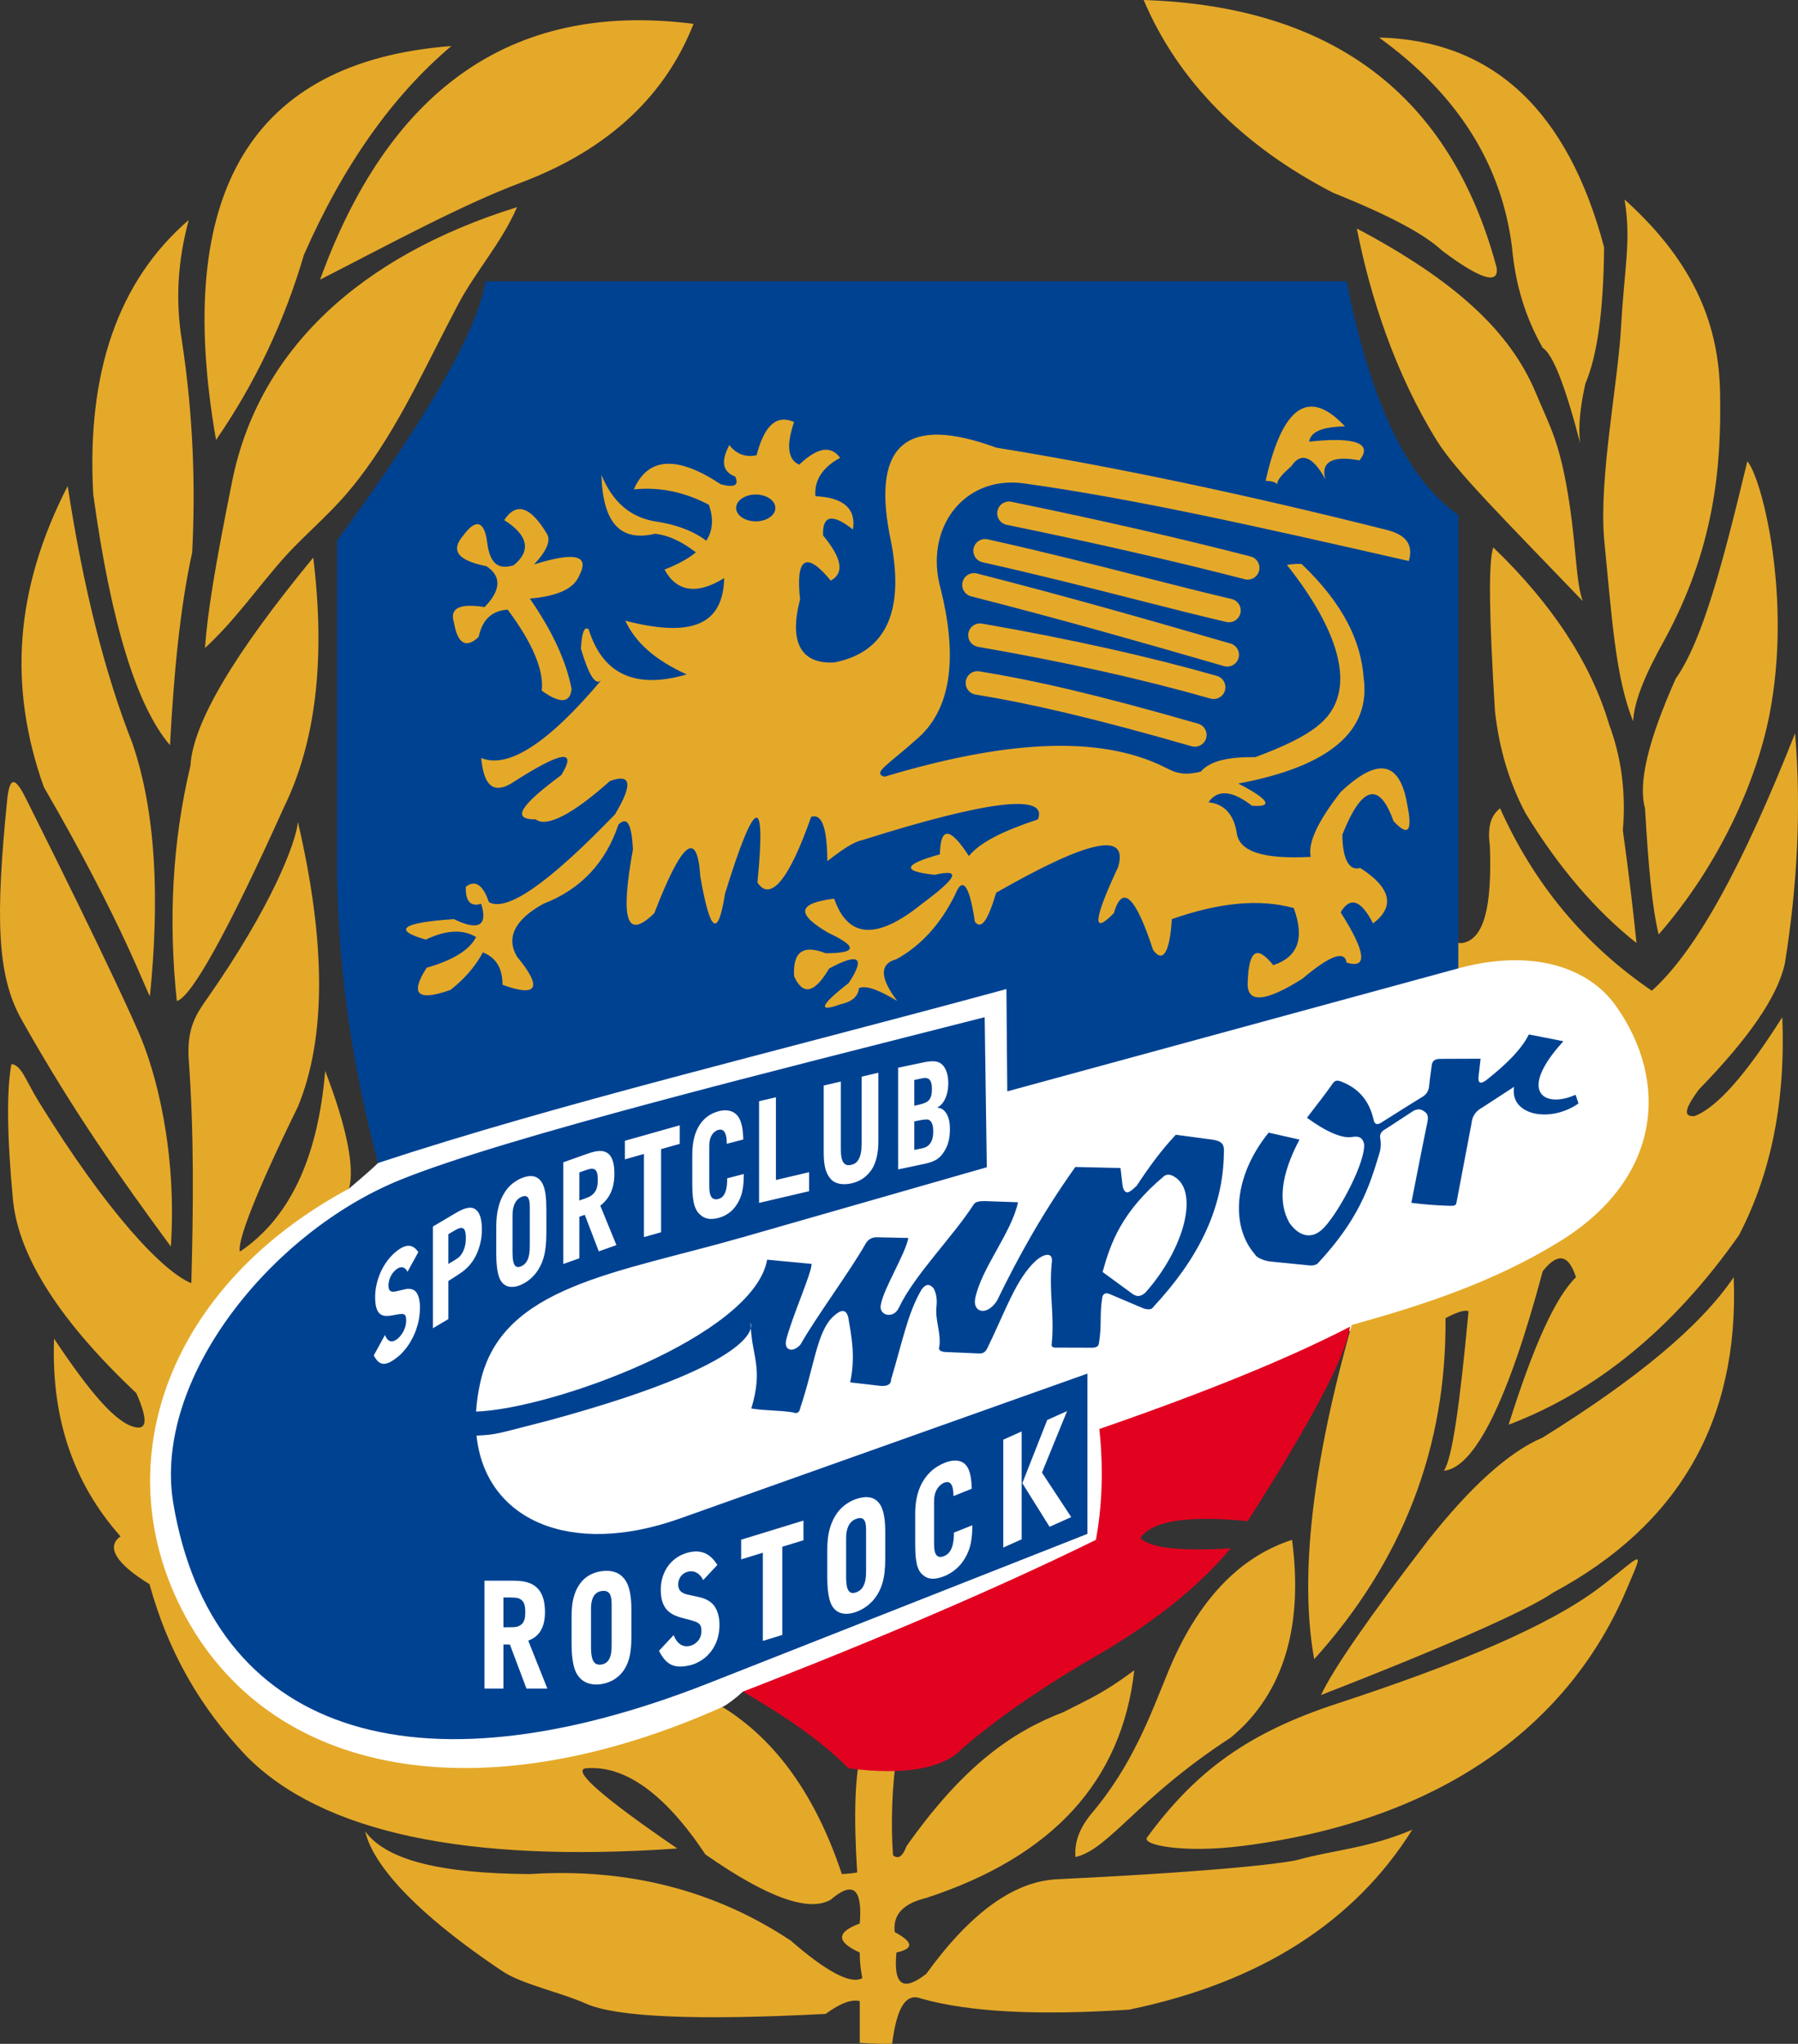 <?xml version="1.0" encoding="utf-8"?>
<!-- Generator: Adobe Illustrator 13.0.0, SVG Export Plug-In . SVG Version: 6.00 Build 14948)  -->
<!DOCTYPE svg PUBLIC "-//W3C//DTD SVG 1.1//EN" "http://www.w3.org/Graphics/SVG/1.1/DTD/svg11.dtd">
<svg version="1.1" id="Ebene_1" xmlns="http://www.w3.org/2000/svg" xmlns:xlink="http://www.w3.org/1999/xlink" x="0px" y="0px"
	 width="551.776px" height="627.215px" viewBox="0 0 551.776 627.215" enable-background="new 0 0 551.776 627.215"
	 xml:space="preserve">
<rect x="0" y="0" width="551.776" height="627.215" fill="#333333" stroke="none"/>
<g>
	<path fill-rule="evenodd" clip-rule="evenodd" fill="#FFFFFF" d="M427.643,299.069c10.146-5.092,11.534-4.702,44.874-5.889
		c33.579,6.89,51.938,57.261,22.632,80.199c-14.651,10.029-31.291,19.938-80.831,35.025c-20.583,7.152-35.255,20.531-64.386,41.115
		c-11.513,29.305-25.293,46.051-40.817,50.238c-27.846,4.666-54.013,13.389-81.113,19.361c-2.552,2.297-4.645,3.867-6.279,4.709
		c-11.185,7.25-17.351,11.002-18.501,11.258c-26.697,7.229-49.649,10.799-68.855,10.713c-41.028,5.242-70.519-16.734-88.475-65.928
		c-1.483-32.705-0.436-55.645,9.682-69.338c18.054-26.426,36.581-40.527,51.545-45.789c4.969-4.223,7.934-6.838,8.896-7.85
		c32.445-14.914,68.727-26.514,108.847-34.801c59.221-16.396,87.916-23.722,86.084-21.978
		C361.008,300.813,399.907,300.464,427.643,299.069L427.643,299.069z"/>
	<path fill-rule="evenodd" clip-rule="evenodd" fill="#E5A929" d="M350.979,0c58.087,1.919,94.195,29.305,108.324,82.159
		c0.697,5.232-4.885,3.663-16.746-5.233c-5.582-5.233-16.571-10.99-33.491-17.792C381.33,44.83,361.444,24.77,350.979,0L350.979,0z
		 M423.194,11.513c34.887,0.872,57.912,22.328,69.076,64.367c-0.174,19.536-2.094,33.317-5.757,41.865
		c-1.569,7.152-2.267,13.431-1.569,18.315c-4.535-17.443-8.373-27.386-11.513-29.305c-5.233-9.245-8.373-19.188-9.42-30.875
		C460.872,50.761,447.615,29.131,423.194,11.513L423.194,11.513z M416.392,70.123c29.773,15.786,46.971,31.33,54.946,50.499
		c4.415,10.612,7.548,15.129,10.467,35.062c1.947,13.3,1.919,23.549,3.924,28.782c-24.769-25.816-38.882-39.771-44.742-49.19
		C428.151,114.644,420.403,90.707,416.392,70.123L416.392,70.123z M498.55,61.227c22.328,20.06,28.899,39.575,29.306,59.133
		c0.477,22.966-1.745,48.145-17.27,76.403c-5.931,10.64-9.07,18.49-9.419,24.595c-5.407-13.606-6.454-31.224-8.896-55.994
		c-1.569-19.188,4.235-47.394,5.233-65.413C498.501,81.948,500.644,73.96,498.55,61.227L498.55,61.227z M509.017,286.771
		c18.839-21.63,30.078-47.311,34.015-67.506c6.968-35.75-2.268-72.478-6.804-77.711c-7.675,31.921-13.779,55.034-21.979,66.721
		c-8.722,19.537-11.512,32.271-9.419,39.771C505.876,266.363,507.098,278.922,509.017,286.771L509.017,286.771z M458.256,167.981
		c18.142,17.443,30.003,35.584,35.585,54.423c3.488,9.419,5.232,20.06,4.187,32.445c2.093,15.001,3.313,26.165,4.187,34.538
		c-12.386-9.768-23.898-23.2-34.016-39.771c-5.232-9.768-8.198-20.409-9.419-31.398
		C457.034,189.611,456.686,172.691,458.256,167.981L458.256,167.981z M414.821,406.609c-12.211,43.258-16.048,77.447-11.513,102.566
		c27.037-30.002,40.644-64.715,40.295-104.66c3.925-2.094,6.192-2.617,7.064-2.094c-2.704,29.043-5.059,45.441-7.588,48.93
		c9.419-0.871,19.711-21.369,30.352-61.227c4.622-5.844,7.937-5.234,10.204,1.83c-6.366,6.193-13.082,21.195-20.67,45.268
		c27.037-10.291,50.586-29.566,70.646-58.088c9.855-18.838,14.392-41.08,13.345-66.983c-11.251,17.793-20.147,27.823-26.95,30.352
		c-3.576,0.262-2.965-2.268,1.308-8.111c15.264-15.699,24.16-28.433,26.428-38.725c3.838-23.897,5.059-47.446,3.14-70.646
		c-16.048,40.644-30.352,66.809-43.958,79.019c-20.757-14.129-36.282-32.968-46.574-55.994c-3.14,2.442-3.837,6.28-3.14,11.513
		c0.698,18.665-1.744,28.607-8.373,29.829c-2.235,0.452-4.877-2.906-3.83,3.897c0.349,5.582,1.923,2.428,2.522,3.882
		c22.502-6.105,39.85-0.505,48.405,11.583c16.185,22.867,14.289,52.74-17.269,72.217C458.507,393.406,436.8,400.504,414.821,406.609
		L414.821,406.609z M532.042,391.955c1.744,43.785-16.746,76.055-55.47,96.813c-6.979,4.885-30.353,15.525-71.171,31.398
		c3.664-7.85,14.479-23.549,32.969-47.621c12.734-16.047,24.421-26.863,35.062-31.398
		C502.039,423.355,521.75,407.131,532.042,391.955L532.042,391.955z M396.506,472.545c3.401,25.643-2.093,46.924-18.839,60.703
		c-28.762,18.715-37.353,34.307-47.621,36.633c-0.349-4.012,0.872-8.373,4.71-13.084c12.908-15.176,18.331-30.652,23.811-43.957
		C370.495,483.871,387.087,475.598,396.506,472.545L396.506,472.545z M352.024,563.861c-1.755,2.391,11.302,4.91,29.305,2.617
		c62.872-8.012,100.675-38.471,117.744-78.496c5.902-13.84,5.131-10.975-7.849-1.045c-15.849,12.121-44.34,23.895-80.851,35.846
		C382.894,531.777,366.935,543.568,352.024,563.861L352.024,563.861z M91.418,252.233c8.674,37.208,8.674,66.339,0,87.394
		c-12.908,26.338-18.665,41.34-17.792,44.48c15.001-10.119,23.897-28.26,26.166-55.471c6.628,17.268,9.07,29.652,7.326,36.107
		C51.739,394.523,32.408,448.314,55.833,494c26.766,52.199,92.532,62.623,165.888,29.83c16.397,10.115,28.607,27.211,36.631,51.283
		c2.616-0.174,4.186-0.35,4.709-0.523c-1.133-17.443-0.697-29.828,1.309-37.678c4.71,1.047,8.46,1.047,10.989,0
		c-1.657,11.512-2.006,22.414-1.308,32.445c1.744,1.307,2.965,0.262,4.186-2.879c17.705-25.031,32.707-35.148,48.145-41.08
		c7.937-4.098,11.949-5.58,21.717-12.82c-3.837,33.928-24.944,57.127-63.843,69.861c-7.239,1.744-10.292,5.232-9.681,10.467
		c5.756,3.139,5.93,5.059,0.523,6.279c-0.959,10.029,2.006,12.123,9.158,6.541c13.693-18.926,27.212-28.607,40.556-29.043
		c52.156-2.529,70.559-5.102,73.786-6.02c9.657-2.74,21.543-3.488,34.8-9.156c-17.792,28.346-46.574,46.836-86.868,55.209
		c-27.91,1.83-49.017,0.783-63.844-3.402c-4.709-1.832-7.5,2.791-8.896,13.867c-2.965,0.088-6.105,0-9.943-0.262
		c0-6.889,0-11.164,0-12.82c-2.442-0.611-5.844,0.523-10.466,3.924c-40.033,2.094-64.409,0.949-73.524-3.139
		c-7.806-3.5-19.635-5.924-25.642-9.943c-30.011-20.08-40.295-34.539-42.126-42.91c6.541,8.895,23.287,12.908,50.499,13.082
		c29.829-1.918,56.692,4.885,80.066,20.408c10.815,9.42,18.49,13.605,21.979,11.514c-0.785-4.012-0.785-6.455-0.785-7.85
		c-7.326-3.314-7.152-6.279,0-8.896c0.872-10.814-2.093-13.17-8.896-7.326c-6.716,3.924-19.45-0.611-38.463-13.867
		c-12.472-18.752-24.857-27.561-36.894-26.428c-3.837,0.873,5.669,9.158,28.259,24.596c-65.151,4.535-109.109-5.059-132.135-28.258
		c-14.478-15.176-24.247-32.445-29.829-52.855c-10.291-6.279-13.431-11.512-8.896-14.652
		c-14.827-16.744-21.281-36.805-20.409-60.703c11.164,16.746,19.188,26.166,25.118,27.213c3.467,0.697,3.554-2.699,0.157-10.451
		C18.679,405.65,5.945,386.113,4.026,368.67c-1.919-20.148-2.006-34.277-0.523-42.127c3.139,0.35,4.373,5.031,8.373,11.512
		c21.128,34.234,38.114,52.158,46.836,55.732c0.61-22.502,0.886-45.293-0.785-68.553c-0.686-9.549,2.23-13.921,5.495-18.577
		C83.557,277.936,90.895,258.339,91.418,252.233L91.418,252.233z M7.946,245.027c26.658,53.315,33.633,69.609,34.282,71.049
		c5.814,12.902,12.094,37.621,10.204,66.461c-15.396-20.973-29.578-40.846-45.789-69.6c-7.701-13.658-8.016-31.731-4.45-67.383
		C2.991,237.567,4.912,238.959,7.946,245.027L7.946,245.027z M20.772,149.142c-16.222,31.573-18.315,61.489-7.326,92.364
		c24.681,42.561,31.859,63.954,32.576,64.105c2.923-29.476,1.985-55.819-5.364-77.449C32.11,206.531,25.482,180.017,20.772,149.142
		L20.772,149.142z M96.128,171.121c-24.42,29.654-36.98,50.935-37.678,63.843c-5.582,23.375-6.803,47.446-4.187,72.216
		c4.361-1.047,15.525-20.932,32.968-59.657C96.826,227.813,99.966,202.52,96.128,171.121L96.128,171.121z M57.927,67.507
		c-21.63,18.664-31.399,46.749-29.305,84.252c5.407,39.248,13.257,64.89,23.549,76.926c1.22-22.851,3.14-42.388,6.803-59.133
		c1.046-20.234,0.349-41.864-3.14-64.89C53.741,91.927,54.613,79.717,57.927,67.507L57.927,67.507z M158.663,63.582
		c-48.231,15.001-79.311,43.896-87.392,83.991c-5.574,27.657-7.587,40.73-8.372,51.284c9.309-8.509,16.405-18.944,24.531-27.985
		c6.947-7.731,14.928-13.812,22.566-23.822c12.478-16.083,20.651-34.941,30.726-53.88C145.999,83.25,154.076,74.255,158.663,63.582
		L158.663,63.582z M138.516,14.129C77.115,18.839,53.042,59.134,66.3,135.013c11.949-17.356,20.932-36.195,26.95-56.778
		C105.373,50.674,120.462,29.393,138.516,14.129L138.516,14.129z M212.825,7.326C155.698,0,118.805,29.043,98.222,85.822
		c21.002-10.725,43.339-22.883,61.463-29.696C190.897,44.396,205.739,25.424,212.825,7.326L212.825,7.326z"/>
	<path fill-rule="evenodd" clip-rule="evenodd" fill="#004292" d="M413.251,86.346c7.588,38.201,19.014,61.052,34.277,71.692
		v139.129l-138.414,37.749l-0.262-31.399c-73.089,19.885-137.193,35.061-192.839,53.377c-7.675-28.781-12.036-57.563-12.559-87.392
		V165.888c28.083-38.376,43.26-64.715,45.527-79.543L413.251,86.346L413.251,86.346z"/>
	<path fill-rule="evenodd" clip-rule="evenodd" fill="#E20220" d="M228.001,519.119c42.736-16.57,78.845-32.096,108.324-46.574
		c1.744-9.594,2.442-20.758,1.047-34.016c32.271-11.162,58.087-21.629,76.926-31.398c-1.395,9.42-12.036,29.307-31.398,59.658
		c-18.315-1.744-29.305-0.174-32.968,5.232c3.313,3.141,12.385,4.012,27.735,3.141c-9.594,11.512-23.025,22.326-40.295,32.445
		c-16.048,9.244-30.003,18.664-41.864,28.781c-5.757,6.279-17.618,8.547-35.062,6.279
		C251.55,533.771,240.038,526.098,228.001,519.119L228.001,519.119z"/>
	<path fill-rule="evenodd" clip-rule="evenodd" fill="#004292" d="M338.366,390.348c3.107,2.273,6.215,4.545,9.323,6.818
		c1.612,1.064,2.754,0.406,3.829-0.5c12.214-13.801,16.403-31.143,8.866-35.559c-1.095-0.725-2.35-0.869-3.222-0.131
		C344.222,371.91,340.869,381.273,338.366,390.348L338.366,390.348z M302.179,312.154c-62.596,15.965-147.099,36.781-179.504,49.979
		c-39.605,16.131-75.957,61.217-69.457,99.422c11.841,69.613,73.182,90.869,164.318,54.947l116.173-45.789v-49.189l-125.07,44.48
		c-33.965,12.08-59.751,0.225-62.401-25.443c6.682-0.348,5.949-0.525,22.371-4.703c70.697-19.244,61.234-30.885,61.73-29.813
		c0.259,10.26,4.047,13.428,0.231,26.195c4.81,0.748,8.048,0.449,12.858,1.199c1.072,0.455,1.913,0.193,2.239-1.641
		c4.228-12.494,5.051-23.445,10.206-27.949c2.118-1.91,3.786-2.336,4.463,0.512c0.956,5.688,2.258,11.986,0.564,19.863
		c3.188,0.363,6.376,0.729,9.563,1.094c2.036,0.064,3.034-0.594,2.991-1.971c3.512-11.68,5.053-20.264,9.373-27.645
		c1.591-2.109,2.669-1.438,3.674-0.365c0.661,1.299,1.131,2.852,0.921,5.311c-0.59,4.363,1.437,8.201,0.846,12.564
		c-0.367,0.926,0.157,1.484,1.576,1.674c3.393,0.146,6.786,0.295,10.18,0.441c1.542,0.117,2.338-0.188,3.12-1.891
		c5.574-11.525,8.649-20.824,14.626-26.461c2.439-2.191,5.622-3.135,4.979,0.748c-0.868,9.258,0.881,15.377,0.013,24.635
		c-0.214,0.908,0.35,1.305,1.688,1.189c3.56,0.01,7.118,0.021,10.676,0.033c1.482,0.01,2.018-0.563,2.119-1.396
		c0.967-5.953,0.1-8.373,1.066-14.326c0.356-0.76,0.86-1.342,2.395-0.674c3.647,1.568,6.512,2.746,10.159,4.314
		c1.64,0.537,2.694,0.363,3.161-0.521c12.939-13.934,21.542-29.387,21.577-47.842c0.049-1.48-0.27-2.842-3.15-3.35
		c-3.87-0.518-7.739-1.035-11.61-1.555c-4.586,4.852-8.404,10.168-11.989,15.629c-1.706,1.592-3.466,3.482-4.312,0.293
		c-0.227-1.904-0.452-3.811-0.68-5.717c-4.62-0.105-9.24-0.211-13.861-0.318c-10.272,14.447-17.686,27.945-24.065,41.098
		c-3.267,4.928-7.592,3.387-6.634-0.887c1.926-9.273,11.18-20.113,13.104-29.383c-3.435-0.121-6.869-0.24-10.304-0.361
		c-1.442,0.016-2.721,0.15-3.274,1.008c-6.579,10.178-18.234,21.686-22.95,31.678c-1.71,3.748-6.539,2.389-5.499-1.145
		c0.874-4.822,7.503-15.4,8.375-20.223c-3.178-0.07-6.358-0.139-9.537-0.209c-1.712-0.07-2.861,0.705-3.625,2.061
		c-4.708,8.336-15.172,22.428-19.88,30.764c-2.115,2.598-5.108,2.117-4.482-1.154c1.582-6.664,7.946-20.887,7.84-23.506
		l-13.637-1.287c-4.208,23.385-65.956,45.816-89.329,46.609c0.175-2.883,0.602-5.898,1.309-9.041
		c6.642-29.533,41.654-33.318,80.588-44.482l74.833-21.455L302.179,312.154L302.179,312.154z M398.79,349.713
		c-5.828,11.018-6.575,19.371-3.112,25.52c2.809,4.043,6.872,5.588,10.758,1.375c4.9-5.311,12.656-20.199,12.183-25.523
		c-0.51-2.357-2.027-2.428-3.687-2.172c-2.895,0.563-7.972-1.584-13.846-5.891c2.601-3.463,5.382-6.861,7.804-10.391
		c0.62-0.902,1.259-1.377,2.952-0.623c4.895,1.949,8.354,5.58,9.712,11.674c0.237,1.211,0.905,1.553,2.007,1.025
		c4.326-2.707,8.598-5.459,12.978-8.121c1.251-0.762,1.91-1.857,2.053-3.418c0.195-2.15,0.545-4.293,0.817-6.438
		c0.2-1.275,1.141-1.791,2.591-1.789c4.123-0.016,8.246-0.031,12.368-0.049l-0.668,5.854c-0.041,1.744,0.789,1.967,2.491,0.668
		c5.924-4.678,10.709-9.338,12.986-13.965c3.538,0.693,7.074,1.385,10.61,2.078c-14.304,15.615-5.828,20.742,3.737,16.428
		c0.299,0.893,0.599,1.785,0.896,2.676c-8.937,6.207-21.221,3.488-19.763-5.111c-3.242,2.109-6.484,4.217-9.727,6.326
		c-2.037,1.086-3.149,2.697-3.334,4.836c-1.543,8.123-3.085,16.248-4.627,24.371c-0.189,1.068-0.888,1.016-2.448,0.969
		c-3.744-0.115-7.599-0.412-11.404-0.9c1.648-8.281,3.22-16.57,4.944-24.842c0.436-2.094-0.273-2.824-1.244-3.373
		c-0.91-0.635-1.954-0.621-3.133,0.041c-2.863,1.871-5.728,3.74-8.591,5.609c-0.993,0.473-1.523,1.221-1.59,2.24
		c0.278,1.508,0.393,3.313-0.228,5.264c-3.051,10.098-6.174,20.059-19.016,33.797c-0.692,0.369-1.5,0.66-3.124,0.393
		c-3.803-0.379-7.606-0.756-11.41-1.133c-2.346-0.344-4.254-1.34-4.678-2.275c-7.417-8.557-6.561-23.877,4.282-37.26
		C392.485,348.293,395.638,349.002,398.79,349.713L398.79,349.713z"/>
	<path fill="#E5A929" d="M308.916,161.05c-1.952-0.398-3.212-2.304-2.814-4.256c0.398-1.952,2.305-3.212,4.257-2.813
		c27.229,5.585,51.707,11.182,73.433,16.788c1.929,0.492,3.093,2.455,2.602,4.383c-0.492,1.929-2.455,3.093-4.384,2.602
		C360.474,172.196,336.109,166.628,308.916,161.05L308.916,161.05z M219.105,167.981c-4.012-4.012-9.768-6.628-17.269-7.85
		c-8.198-1.134-13.78-5.931-17.269-14.391c0.436,14.914,5.931,20.583,16.484,18.054c5.494,0.61,11.513,4.012,18.054,10.728
		C220.674,171.121,220.587,168.94,219.105,167.981L219.105,167.981z M301.533,172.549c-1.944-0.429-3.173-2.354-2.743-4.299
		c0.429-1.944,2.354-3.172,4.299-2.743c17.591,3.909,33.186,7.877,47.434,11.502c9.863,2.51,19.095,4.86,27.441,6.813
		c1.944,0.453,3.153,2.396,2.7,4.341c-0.452,1.945-2.396,3.154-4.341,2.701c-8.738-2.046-17.849-4.365-27.583-6.842
		C334.162,180.314,318.207,176.254,301.533,172.549L301.533,172.549z M299.39,213.147c-1.968-0.313-3.31-2.162-2.997-4.129
		c0.313-1.968,2.161-3.31,4.129-2.998c8.261,1.332,17.314,3.113,28.12,5.667c10.699,2.529,23.369,5.881,39.025,10.392
		c1.913,0.546,3.021,2.541,2.475,4.454s-2.541,3.021-4.454,2.475c-15.218-4.385-27.798-7.706-38.686-10.279
		C316.222,216.183,307.352,214.431,299.39,213.147L299.39,213.147z M300.133,198.495c-1.968-0.335-3.291-2.204-2.955-4.171
		c0.335-1.968,2.203-3.291,4.171-2.955c13.913,2.414,26.691,4.961,38.31,7.547c12.938,2.88,24.175,5.75,33.766,8.498
		c1.921,0.547,3.035,2.548,2.488,4.469s-2.548,3.035-4.469,2.488c-9.685-2.775-20.807-5.623-33.34-8.413
		C326.819,203.445,314.178,200.932,300.133,198.495L300.133,198.495z M298.019,183.001c-1.938-0.492-3.108-2.461-2.616-4.398
		s2.461-3.108,4.397-2.616c28.546,7.295,51.93,14.037,72.704,20.026l5.106,1.472c1.913,0.547,3.021,2.541,2.475,4.455
		c-0.547,1.913-2.541,3.021-4.455,2.474l-5.105-1.472C350.243,197.095,327.414,190.514,298.019,183.001L298.019,183.001z
		 M162.588,183.68c6.89,9.943,11.164,19.188,12.821,27.735c-0.436,4.361-3.489,4.622-9.158,0.523
		c0.697-6.018-2.617-14.391-10.466-24.857c-5.059,0.35-7.762,3.227-8.896,8.374c-3.75,3.575-6.454,2.267-7.588-4.448
		c-1.396-4.361,1.745-5.931,9.419-4.71c5.059-5.233,5.233-9.507,0.523-12.559c-8.809-1.745-11.077-4.797-7.064-9.42
		c3.837-5.233,6.454-4.535,7.326,2.094c0.785,6.366,3.227,8.547,8.111,7.064c5.495-4.448,4.448-9.245-2.878-13.868
		c3.663-5.583,8.024-4.274,13.083,4.187c1.308,2.093-0.087,5.32-3.925,9.419c12.472-3.925,17.182-2.878,13.868,3.401
		C176.106,180.715,170.96,182.983,162.588,183.68L162.588,183.68z M388.395,147.572c5.146-23.025,13.257-28.607,24.333-16.746
		c-6.803,0.174-10.466,1.57-10.989,4.709c14.392-1.57,19.624,0.611,15.438,5.757c-8.023-1.57-11.948,0.349-10.466,5.756
		c-3.838-7.065-7.501-8.46-10.466-3.925c-3.14,2.703-4.535,4.535-4.187,5.494C391.272,147.921,390.052,147.572,388.395,147.572
		L388.395,147.572z M231.926,151.759c3.323,0,6.018,1.843,6.018,4.118c0,2.274-2.695,4.117-6.018,4.117
		c-3.323,0-6.018-1.843-6.018-4.117C225.908,153.602,228.603,151.759,231.926,151.759L231.926,151.759z M221.198,148.619
		c-13.432-8.896-22.328-8.373-26.688,1.57c8.373-0.873,16.048,1.047,23.025,4.709c3.14,8.722-1.396,15.176-13.606,19.886
		c3.663,6.803,9.943,7.85,18.316,2.617c-0.349,14.478-10.117,18.315-30.352,13.083c3.14,6.715,9.071,12.036,18.839,16.484
		c-15.787,4.623-25.817-0.087-30.09-13.867c-1.332-1.029-2.072,0.975-2.376,5.939c2.438,8.274,4.529,11.498,6.271,9.668
		c-16.279,19.366-28.577,27.303-36.863,23.901c0.785,8.547,3.75,10.989,9.158,7.85c15.437-9.943,20.408-10.815,15.437-2.617
		c-12.734,9.42-15.438,13.693-7.85,13.606c3.227,2.529,11.164-1.396,22.764-11.775c6.454-2.354,7.152,0.873,1.57,10.205
		c-20.583,21.368-33.317,30.09-38.725,26.95c-1.832-5.407-4.274-6.89-7.065-4.709c-0.175,4.535,1.483,6.192,4.71,5.233
		c2.093,6.803-0.872,8.373-8.373,4.71c-15.96,1.046-19.013,3.314-8.634,6.279c6.018-2.877,11.251-3.314,15.438-0.785
		c-1.918,3.837-6.89,7.065-15.176,9.419c-5.233,8.198-2.791,10.379,7.326,6.803c4.012-3.139,7.5-6.977,9.943-11.513
		c3.925,1.57,6.018,4.71,6.018,9.943c10.727,3.925,12.385,0.959,4.448-8.634c-3.401-5.756-0.785-11.338,8.111-16.223
		c11.513-4.448,19.1-12.646,23.025-24.333c2.704-2.529,4.012-0.262,4.448,7.588c-3.925,21.717-2.006,27.997,6.542,19.624
		c8.547-22.066,13.169-25.816,14.129-11.251c3.052,17.444,5.407,18.927,7.587,5.233c9.245-29.916,12.646-30.962,9.943-3.401
		c3.925,6.018,9.681-0.698,16.484-20.147c3.227-1.046,4.884,3.053,4.971,13.606c4.36-3.401,7.937-5.931,10.99-6.542
		c38.638-12.21,56.778-14.216,53.639-6.279c-10.728,3.576-17.705,6.978-21.194,11.251c-5.756-8.896-8.722-9.158-8.896-0.523
		c-11.338,3.14-11.774,5.233-1.57,6.279c8.286-1.918,6.891,0.873-3.925,8.896c-14.042,11.338-22.763,10.466-26.95-1.57
		c-11.251,1.396-11.774,4.623-1.832,10.466c8.983,4.187,8.983,6.279-0.785,6.279c-6.89-2.703-10.117-0.523-9.681,7.065
		c2.704,6.018,6.279,5.233,10.728-2.355c9.158-4.971,11.251-3.489,6.018,4.448c-8.896,6.89-9.507,9.071-2.617,6.541
		c3.663-0.785,5.582-2.529,5.756-4.972c2.006-0.959,5.844,0.349,11.774,3.925c-5.494-7.239-5.407-11.426-0.262-12.821
		c7.588-4.186,13.519-10.728,18.054-19.886c2.182-5.582,4.361-3.052,6.019,8.373c2.006,2.617,4.013-0.436,6.541-8.896
		c28.346-16.222,40.73-18.926,37.416-7.85c-7.587,16.223-8.023,21.02-1.308,14.129c2.616-8.983,6.628-5.233,12.036,11.251
		c2.965,4.187,5.146,0.959,5.756-9.419c14.74-5.146,26.95-6.279,37.417-3.402c3.489,9.507,1.134,15.089-6.28,17.531
		c-5.059-6.279-7.501-4.622-7.85,5.233c-0.349,6.628,5.408,6.105,16.746-1.047c8.373-7.064,12.996-8.896,13.606-4.971
		c6.541,2.006,5.931-3.227-1.832-15.438c2.965-4.971,6.279-3.75,9.942,3.401c6.891-5.146,5.495-10.989-3.925-17.007
		c-3.4,0.96-5.407-2.616-5.494-10.205c5.931-15.001,11.338-16.484,15.699-4.187c4.535,4.884,5.931,3.227,4.187-5.233
		c-2.268-13.083-8.896-14.565-20.409-3.663c-7.064,9.07-10.117,15.699-9.158,19.885c-14.739,0.785-22.152-1.657-22.764-7.587
		c-0.959-5.669-4.012-8.722-8.635-9.158c2.879-4.186,7.501-3.489,13.345,1.047c6.629,0.523,5.32-1.919-4.187-6.803
		c27.997-5.233,40.73-16.135,38.463-32.445c-0.784-10.989-6.042-22.546-19.037-34.931c-1.423-0.102-2.568,0.018-4.515,0.262
		c16.136,20.409,17.679,33.096,15.702,40.164c-2.028,7.252-7.501,12.21-25.38,18.839c-8.373-0.088-13.868,1.134-16.746,4.448
		c-5.756,1.482-8.37,0.006-10.989-1.308c-20.285-10.182-49.54-8.111-86.084,2.878c-3.837-1.221,0.917-3.437,10.466-12.036
		c10.872-9.79,11.513-26.602,6.804-45.528c-5.233-18.403,6.914-35.077,25.642-32.445c33.597,4.722,69.077,12.646,118.005,23.81
		c1.396-4.884-0.697-7.85-6.279-9.419c-42.562-10.728-82.769-19.275-120.36-25.38c-27.124-9.942-38.026-1.308-32.707,26.688
		c4.971,22.851-0.61,36.021-17.007,39.248c-10.117,0.523-13.955-6.105-10.466-19.362c-1.396-12.733,1.831-15.001,9.419-5.756
		c4.273-2.354,3.401-6.89-2.355-13.868c-0.262-6.018,2.616-6.978,9.158-1.831c1.047-6.367-2.965-9.855-11.513-10.205
		c-0.436-4.797,2.181-8.896,7.588-11.775c-2.791-3.837-6.89-3.314-12.559,2.094c-3.663-1.57-3.925-6.28-1.57-13.083
		c-5.233-2.354-9.07,0.785-11.513,10.205c-3.488,0.698-6.279-0.436-8.373-3.14c-2.704,5.146-2.006,8.198,1.832,9.681
		C226.78,148.88,225.559,149.753,221.198,148.619L221.198,148.619z"/>
	<path fill="#FFFFFF" d="M128.378,384.24c-0.544-0.813-1.147-1.371-1.806-1.676c-0.663-0.299-1.395-0.34-2.2-0.115
		c-0.81,0.229-1.706,0.738-2.689,1.523c-1.038,0.834-1.961,1.791-2.771,2.869c-0.814,1.082-1.5,2.238-2.063,3.48
		c-0.562,1.236-0.987,2.512-1.28,3.822c-0.292,1.303-0.443,2.613-0.443,3.904c0.004,1.525,0.16,2.705,0.457,3.553
		c0.302,0.836,0.713,1.428,1.24,1.752c0.525,0.332,1.129,0.496,1.811,0.49c0.681-0.006,1.404-0.086,2.172-0.254
		c0.75-0.15,1.376-0.262,1.875-0.318c0.499-0.064,0.892-0.061,1.18,0.029c0.288,0.088,0.489,0.283,0.612,0.58
		c0.119,0.303,0.179,0.744,0.174,1.322c-0.005,0.711-0.101,1.369-0.283,1.975c-0.183,0.607-0.416,1.154-0.7,1.643
		c-0.283,0.482-0.576,0.9-0.877,1.246c-0.306,0.344-0.581,0.621-0.828,0.811c-0.576,0.459-1.106,0.705-1.591,0.752
		s-0.915-0.098-1.29-0.43c-0.375-0.34-0.687-0.842-0.933-1.531l-3.43,6.266c0.449,0.891,0.924,1.545,1.427,1.965
		c0.503,0.422,1.052,0.635,1.642,0.633c0.595,0,1.249-0.189,1.966-0.563c0.718-0.383,1.519-0.922,2.401-1.635
		c0.348-0.277,0.745-0.65,1.193-1.115c0.448-0.463,0.906-0.998,1.372-1.604c0.471-0.609,0.906-1.254,1.303-1.941
		c0.704-1.242,1.257-2.428,1.651-3.541c0.393-1.107,0.677-2.127,0.846-3.049c0.169-0.93,0.274-1.721,0.311-2.396
		c0.037-0.666,0.055-1.184,0.046-1.537c-0.005-0.734-0.051-1.371-0.142-1.906c-0.091-0.545-0.197-1.006-0.329-1.367
		c-0.128-0.373-0.252-0.664-0.375-0.877c-0.119-0.217-0.215-0.359-0.279-0.438c-0.27-0.352-0.594-0.609-0.974-0.773
		s-0.782-0.254-1.208-0.27c-0.425-0.016-0.841,0.027-1.248,0.125l-2.552,0.59c-0.311,0.078-0.617,0.139-0.919,0.168
		c-0.302,0.027-0.576-0.002-0.819-0.098c-0.247-0.094-0.443-0.285-0.59-0.572c-0.146-0.279-0.219-0.703-0.224-1.244
		c-0.004-0.074,0.005-0.23,0.023-0.465c0.019-0.234,0.069-0.529,0.142-0.879c0.078-0.352,0.201-0.727,0.37-1.139
		c0.165-0.408,0.398-0.82,0.695-1.234c0.293-0.418,0.672-0.813,1.129-1.186c0.526-0.412,1.01-0.637,1.458-0.676
		c0.449-0.045,0.846,0.063,1.189,0.313c0.347,0.248,0.626,0.605,0.837,1.068L128.378,384.24L128.378,384.24z M137.589,378.742
		c0.702-0.414,1.272-0.752,1.706-1c0.438-0.254,0.785-0.443,1.047-0.578c0.259-0.123,0.478-0.211,0.658-0.262
		c0.176-0.047,0.356-0.068,0.536-0.068c0.166-0.006,0.327,0.02,0.497,0.074c0.166,0.059,0.322,0.186,0.463,0.385
		c0.142,0.207,0.253,0.523,0.341,0.961c0.088,0.43,0.131,1.021,0.131,1.771c-0.004,0.797-0.077,1.506-0.214,2.117
		c-0.142,0.623-0.307,1.152-0.507,1.59c-0.195,0.441-0.39,0.805-0.575,1.076c-0.185,0.273-0.326,0.463-0.429,0.574
		c-0.181,0.219-0.409,0.432-0.692,0.648c-0.287,0.221-0.662,0.471-1.14,0.76c-0.473,0.295-1.077,0.652-1.823,1.092V378.742
		L137.589,378.742z M132.852,407.605l4.737-2.801v-11.691l2.574-1.65c0.555-0.35,1.116-0.73,1.671-1.129
		c0.555-0.408,1.106-0.875,1.647-1.414c0.545-0.535,1.077-1.182,1.593-1.934c0.249-0.359,0.531-0.832,0.849-1.432
		c0.312-0.588,0.618-1.293,0.916-2.113c0.297-0.814,0.546-1.732,0.741-2.756c0.195-1.021,0.297-2.139,0.302-3.354
		c0.005-1.561-0.155-2.861-0.473-3.908c-0.321-1.049-0.814-1.813-1.486-2.287c-0.375-0.281-0.829-0.445-1.36-0.5
		s-1.174,0.043-1.93,0.285c-0.756,0.248-1.657,0.674-2.705,1.293l-7.077,4.186V407.605L132.852,407.605z M157.283,373.293
		c-0.005-0.252,0.005-0.582,0.02-0.979c0.021-0.406,0.071-0.846,0.152-1.32c0.087-0.477,0.224-0.953,0.412-1.424
		c0.193-0.473,0.462-0.908,0.802-1.295c0.345-0.396,0.787-0.717,1.324-0.955c0.639-0.27,1.142-0.336,1.497-0.199
		s0.614,0.4,0.766,0.811c0.157,0.406,0.254,0.883,0.284,1.428c0.036,0.545,0.046,1.094,0.041,1.648v10.842
		c0.005,0.436-0.005,0.916-0.021,1.426c-0.021,0.512-0.066,1.027-0.147,1.557c-0.081,0.533-0.218,1.037-0.405,1.523
		c-0.188,0.492-0.447,0.93-0.782,1.314s-0.767,0.699-1.294,0.934c-0.721,0.305-1.279,0.305-1.659-0.014
		c-0.385-0.309-0.649-0.854-0.792-1.629c-0.137-0.783-0.208-1.725-0.198-2.826V373.293L157.283,373.293z M152.29,384.887
		c0,0.467,0.01,1.043,0.041,1.725c0.03,0.689,0.086,1.408,0.172,2.166c0.082,0.758,0.203,1.471,0.366,2.152
		c0.228,0.949,0.542,1.713,0.938,2.279c0.401,0.57,0.847,0.988,1.35,1.252c0.502,0.266,1.025,0.416,1.567,0.451
		c0.543,0.041,1.076-0.004,1.604-0.119c0.522-0.119,1.009-0.271,1.451-0.469c0.366-0.15,0.787-0.361,1.273-0.643
		c0.487-0.273,1.004-0.631,1.553-1.08c0.542-0.441,1.086-0.986,1.628-1.639c0.538-0.643,1.045-1.422,1.512-2.318
		c0.467-0.902,0.837-1.855,1.122-2.871c0.279-1.006,0.482-2.107,0.609-3.295c0.126-1.195,0.188-2.52,0.188-3.971v-7.568
		c0-1.664-0.076-3.07-0.228-4.217c-0.152-1.152-0.371-2.094-0.66-2.832c-0.289-0.74-0.644-1.324-1.06-1.762
		c-0.497-0.529-1.061-0.881-1.68-1.061c-0.619-0.172-1.284-0.203-1.989-0.09c-0.706,0.111-1.441,0.33-2.207,0.668
		c-0.706,0.297-1.396,0.695-2.076,1.186c-0.679,0.492-1.318,1.08-1.917,1.777c-0.599,0.699-1.136,1.504-1.608,2.432
		c-0.512,1.014-0.914,2.051-1.192,3.1c-0.284,1.051-0.482,2.107-0.594,3.176c-0.112,1.061-0.167,2.127-0.162,3.195V384.887
		L152.29,384.887z M177.789,359.787c0.69-0.246,1.263-0.449,1.716-0.604c0.458-0.164,0.83-0.281,1.124-0.357
		c0.293-0.084,0.546-0.137,0.747-0.152c0.206-0.023,0.402-0.023,0.587,0.01c0.495,0.064,0.866,0.352,1.113,0.852
		c0.248,0.5,0.371,1.293,0.371,2.361c0.01,0.57-0.021,1.135-0.088,1.697c-0.072,0.564-0.227,1.107-0.468,1.627
		c-0.248,0.52-0.624,1-1.144,1.447c-0.17,0.146-0.345,0.273-0.521,0.385c-0.18,0.107-0.402,0.221-0.67,0.338
		s-0.624,0.258-1.062,0.412c-0.443,0.166-1.01,0.367-1.706,0.615V359.787L177.789,359.787z M177.789,373.393l1.67-0.596
		l4.298,11.225l5.411-1.926l-4.947-12.098c1.057-0.822,1.902-1.74,2.541-2.762c0.634-1.018,1.093-2.123,1.376-3.309
		c0.278-1.184,0.417-2.438,0.413-3.76c-0.005-1.664-0.18-2.99-0.516-3.977c-0.335-0.986-0.789-1.711-1.366-2.164
		c-0.572-0.455-1.216-0.715-1.938-0.785c-0.722-0.063-1.468-0.008-2.247,0.162c-0.778,0.178-1.541,0.408-2.283,0.678l-7.327,2.607
		v31.205l4.916-1.748V373.393L177.789,373.393z M191.763,350.082v5.697l5.855-1.654v25.51l5.26-1.486v-25.508l5.729-1.617v-5.697
		L191.763,350.082L191.763,350.082z M212.45,363.68c0.005,1.586,0.074,2.895,0.205,3.93c0.136,1.043,0.309,1.877,0.529,2.506
		c0.215,0.633,0.445,1.133,0.696,1.5s0.498,0.666,0.739,0.9c0.712,0.766,1.556,1.25,2.524,1.447
		c0.969,0.195,2.121,0.125,3.446-0.225c0.257-0.066,0.586-0.174,0.979-0.33c0.398-0.152,0.833-0.365,1.299-0.635
		c0.471-0.262,0.942-0.598,1.414-0.994c0.477-0.4,0.921-0.869,1.335-1.422c0.477-0.648,0.864-1.271,1.163-1.873
		c0.298-0.609,0.529-1.18,0.696-1.711c0.167-0.533,0.288-1.023,0.372-1.463c0.083-0.439,0.146-0.824,0.188-1.146
		c0.037-0.33,0.073-0.623,0.094-0.861c0.026-0.24,0.047-0.494,0.063-0.738c0.016-0.252,0.026-0.561,0.037-0.918
		c0.01-0.355,0.021-0.813,0.026-1.367l-5.09,1.314c0.005,1.125-0.074,2.131-0.241,3.025c-0.162,0.885-0.445,1.617-0.837,2.186
		c-0.398,0.578-0.938,0.957-1.624,1.141c-0.555,0.137-1.011,0.135-1.367,0c-0.351-0.137-0.628-0.369-0.827-0.693
		c-0.194-0.326-0.336-0.701-0.424-1.117c-0.084-0.424-0.136-0.85-0.157-1.277c-0.016-0.428-0.026-0.814-0.021-1.164v-11.861
		c-0.005-0.289,0.01-0.641,0.036-1.043c0.032-0.406,0.11-0.836,0.23-1.279c0.121-0.449,0.314-0.881,0.582-1.297
		c0.172-0.258,0.361-0.482,0.581-0.689c0.214-0.197,0.439-0.369,0.67-0.498c0.23-0.139,0.456-0.232,0.665-0.285
		c0.498-0.121,0.912-0.107,1.236,0.043c0.319,0.156,0.576,0.402,0.759,0.738c0.184,0.336,0.32,0.711,0.404,1.137
		c0.089,0.416,0.142,0.834,0.167,1.252c0.026,0.412,0.042,0.775,0.042,1.088l5.059-1.307c-0.01-0.635-0.047-1.318-0.11-2.055
		c-0.058-0.736-0.167-1.48-0.33-2.217c-0.163-0.738-0.398-1.428-0.707-2.064c-0.314-0.635-0.728-1.164-1.242-1.592
		c-0.539-0.42-1.115-0.703-1.717-0.854c-0.603-0.148-1.195-0.201-1.771-0.166c-0.582,0.037-1.105,0.115-1.571,0.242
		c-1.791,0.469-3.299,1.291-4.514,2.477c-1.215,1.186-2.136,2.684-2.754,4.508c-0.618,1.818-0.933,3.926-0.933,6.314V363.68
		L212.45,363.68z M232.948,369.148l15.352-3.594v-5.826l-10.182,2.385v-25.381l-5.17,1.211V369.148L232.948,369.148z
		 M252.785,353.322c-0.005,0.709,0.01,1.441,0.052,2.211c0.037,0.771,0.126,1.537,0.273,2.311c0.147,0.766,0.378,1.506,0.699,2.217
		c0.32,0.705,0.757,1.354,1.308,1.939c0.479,0.484,1.056,0.838,1.734,1.061c0.678,0.225,1.408,0.338,2.196,0.336
		c0.789,0,1.592-0.096,2.406-0.287c1.062-0.24,2.076-0.656,3.042-1.25c0.967-0.596,1.854-1.412,2.664-2.467
		c0.473-0.635,0.856-1.305,1.156-2.02c0.305-0.709,0.542-1.432,0.709-2.158c0.168-0.719,0.294-1.422,0.367-2.098
		c0.079-0.672,0.122-1.289,0.142-1.848c0.016-0.557,0.026-1.027,0.021-1.408v-20.662l-5.138,1.205v20.619
		c-0.005,1.133-0.084,2.08-0.242,2.834c-0.157,0.76-0.368,1.375-0.62,1.83c-0.252,0.463-0.526,0.818-0.82,1.064
		c-0.294,0.238-0.578,0.412-0.852,0.518c-0.278,0.102-0.515,0.17-0.714,0.211c-0.621,0.137-1.13,0.115-1.524-0.063
		c-0.394-0.176-0.704-0.459-0.924-0.846s-0.379-0.826-0.473-1.32c-0.095-0.488-0.152-0.984-0.173-1.469
		c-0.021-0.492-0.031-0.928-0.026-1.313v-20.576l-5.264,1.232V353.322L252.785,353.322z M275.616,358.869l7.493-1.576
		c0.733-0.148,1.412-0.313,2.04-0.492c0.621-0.174,1.201-0.402,1.738-0.68c0.538-0.268,1.038-0.621,1.502-1.051
		c0.469-0.434,0.911-0.979,1.328-1.633c0.511-0.803,0.895-1.607,1.153-2.398c0.264-0.799,0.438-1.594,0.527-2.377
		c0.084-0.783,0.126-1.557,0.121-2.322c-0.005-1.146-0.127-2.127-0.358-2.936c-0.231-0.814-0.537-1.475-0.911-1.977
		c-0.369-0.51-0.77-0.879-1.196-1.115c-0.428-0.236-0.838-0.348-1.233-0.336v-0.213c0.606-0.318,1.148-0.816,1.628-1.498
		c0.479-0.689,0.859-1.533,1.139-2.535c0.279-1,0.421-2.137,0.427-3.398c0-0.871-0.09-1.709-0.269-2.502
		c-0.18-0.797-0.453-1.512-0.822-2.137c-0.369-0.623-0.838-1.113-1.407-1.469c-0.448-0.266-0.948-0.438-1.507-0.504
		s-1.154-0.063-1.792,0.008c-0.632,0.07-1.279,0.178-1.949,0.326l-7.651,1.609V358.869L275.616,358.869z M280.579,344.135
		c0.606-0.127,1.196-0.252,1.761-0.355c0.568-0.105,1.079-0.186,1.527-0.223s0.796-0.025,1.044,0.051
		c0.395,0.15,0.706,0.41,0.922,0.789c0.216,0.381,0.363,0.816,0.447,1.311c0.079,0.492,0.122,0.994,0.116,1.498
		c0,1.057-0.137,1.949-0.399,2.656c-0.27,0.715-0.644,1.275-1.134,1.684c-0.495,0.402-1.075,0.68-1.755,0.816l-2.529,0.531V344.135
		L280.579,344.135z M280.579,331.424l2.309-0.486c0.269-0.07,0.58-0.113,0.922-0.137c0.348-0.023,0.69,0.047,1.017,0.203
		c0.332,0.158,0.606,0.469,0.822,0.947s0.332,1.186,0.337,2.119c0.006,0.977-0.084,1.768-0.269,2.365
		c-0.185,0.605-0.484,1.08-0.906,1.424c-0.416,0.35-0.969,0.629-1.665,0.846c-0.695,0.211-1.549,0.42-2.566,0.627V331.424
		L280.579,331.424z"/>
	<path fill="#FFFFFF" d="M154.494,490.223c0.818,0,1.496,0,2.033,0.008c0.543,0,0.983,0.016,1.332,0.045
		c0.348,0.023,0.647,0.061,0.885,0.121c0.244,0.053,0.476,0.127,0.696,0.232c0.586,0.256,1.026,0.699,1.319,1.324
		c0.293,0.623,0.439,1.51,0.439,2.646c0.012,0.607-0.024,1.195-0.104,1.766c-0.086,0.572-0.269,1.09-0.556,1.549
		c-0.293,0.459-0.739,0.826-1.356,1.105c-0.202,0.09-0.409,0.158-0.617,0.211c-0.213,0.045-0.476,0.082-0.794,0.104
		c-0.317,0.023-0.739,0.039-1.258,0.039c-0.525,0.008-1.197,0.008-2.021,0.008V490.223L154.494,490.223z M154.494,504.658h1.978
		l5.093,13.531h6.412l-5.862-14.705c1.252-0.473,2.253-1.127,3.01-1.969c0.751-0.842,1.294-1.842,1.63-2.992
		c0.33-1.15,0.495-2.428,0.489-3.834c-0.006-1.768-0.214-3.24-0.611-4.414c-0.397-1.172-0.934-2.111-1.618-2.811
		c-0.678-0.699-1.441-1.219-2.296-1.564c-0.854-0.338-1.74-0.563-2.662-0.676c-0.922-0.105-1.826-0.15-2.705-0.143h-8.683v33.107
		h5.825V504.658L154.494,504.658z M181.373,493.838c-0.006-0.27,0.006-0.617,0.025-1.033c0.024-0.424,0.084-0.877,0.181-1.357
		c0.104-0.482,0.267-0.951,0.491-1.398c0.23-0.447,0.551-0.834,0.957-1.152c0.412-0.324,0.94-0.539,1.583-0.645
		c0.763-0.107,1.363-0.041,1.788,0.203s0.733,0.596,0.916,1.072c0.188,0.475,0.303,1.006,0.339,1.596
		c0.042,0.588,0.054,1.172,0.048,1.76v11.502c0.006,0.465-0.006,0.971-0.024,1.506c-0.024,0.537-0.079,1.072-0.176,1.613
		c-0.097,0.541-0.26,1.039-0.485,1.502c-0.224,0.471-0.533,0.861-0.933,1.178s-0.915,0.529-1.545,0.633
		c-0.861,0.123-1.528-0.033-1.982-0.475c-0.46-0.434-0.776-1.086-0.945-1.947c-0.164-0.869-0.249-1.887-0.237-3.055V493.838
		L181.373,493.838z M175.409,504.754c0,0.496,0.012,1.109,0.049,1.842c0.037,0.738,0.103,1.518,0.206,2.344
		c0.098,0.828,0.243,1.617,0.437,2.385c0.272,1.072,0.648,1.969,1.121,2.68c0.479,0.717,1.012,1.283,1.612,1.703
		c0.6,0.422,1.225,0.725,1.873,0.912c0.648,0.195,1.285,0.295,1.915,0.32c0.625,0.018,1.207-0.01,1.734-0.096
		c0.436-0.059,0.939-0.166,1.521-0.328c0.582-0.156,1.2-0.393,1.854-0.717c0.648-0.316,1.297-0.746,1.946-1.287
		c0.642-0.533,1.249-1.219,1.806-2.039c0.557-0.828,1-1.736,1.339-2.736c0.333-0.99,0.575-2.102,0.727-3.328
		c0.151-1.232,0.224-2.619,0.224-4.16v-8.029c0-1.766-0.091-3.279-0.272-4.537c-0.182-1.266-0.443-2.322-0.788-3.188
		c-0.346-0.865-0.771-1.584-1.267-2.162c-0.594-0.699-1.267-1.229-2.006-1.592c-0.74-0.354-1.533-0.572-2.376-0.648
		c-0.843-0.074-1.722-0.047-2.636,0.098c-0.843,0.121-1.667,0.352-2.479,0.684c-0.812,0.334-1.576,0.779-2.291,1.354
		c-0.715,0.574-1.358,1.281-1.921,2.133c-0.612,0.934-1.091,1.924-1.424,2.959c-0.339,1.035-0.576,2.102-0.709,3.205
		c-0.133,1.096-0.2,2.211-0.194,3.344V504.754L175.409,504.754z M220.145,480.248c-0.713-1.154-1.504-2.068-2.367-2.742
		c-0.869-0.672-1.828-1.104-2.883-1.295c-1.062-0.189-2.236-0.127-3.525,0.182c-1.36,0.334-2.572,0.857-3.633,1.568
		c-1.066,0.715-1.966,1.576-2.703,2.594c-0.738,1.012-1.295,2.137-1.679,3.373c-0.383,1.227-0.582,2.537-0.582,3.904
		c0.006,1.623,0.21,2.957,0.6,4.014c0.396,1.049,0.935,1.896,1.625,2.521c0.689,0.631,1.48,1.125,2.374,1.484
		c0.893,0.357,1.84,0.656,2.847,0.889c0.983,0.238,1.804,0.455,2.458,0.66c0.653,0.197,1.169,0.412,1.546,0.66
		c0.378,0.248,0.642,0.561,0.803,0.943c0.156,0.383,0.234,0.883,0.228,1.494c-0.006,0.752-0.132,1.398-0.372,1.945
		c-0.24,0.545-0.545,1.002-0.917,1.369c-0.372,0.359-0.755,0.646-1.151,0.855c-0.401,0.201-0.761,0.348-1.084,0.416
		c-0.755,0.182-1.451,0.16-2.086-0.049c-0.636-0.209-1.199-0.594-1.69-1.145c-0.491-0.559-0.899-1.258-1.223-2.121l-4.496,4.82
		c0.587,1.184,1.21,2.131,1.87,2.846c0.659,0.713,1.378,1.234,2.152,1.545c0.779,0.316,1.636,0.465,2.577,0.451
		c0.941-0.023,1.99-0.17,3.147-0.453c0.456-0.109,0.977-0.295,1.564-0.547c0.587-0.254,1.187-0.578,1.798-0.973
		c0.617-0.395,1.187-0.848,1.708-1.363c0.923-0.941,1.649-1.904,2.164-2.879c0.516-0.965,0.887-1.896,1.109-2.783
		c0.222-0.895,0.36-1.68,0.408-2.375c0.048-0.689,0.072-1.229,0.06-1.607c-0.006-0.781-0.066-1.48-0.186-2.1
		c-0.12-0.625-0.258-1.17-0.432-1.625c-0.168-0.463-0.33-0.838-0.492-1.131c-0.155-0.293-0.282-0.496-0.365-0.611
		c-0.354-0.518-0.78-0.963-1.277-1.34c-0.498-0.377-1.024-0.688-1.583-0.93c-0.558-0.242-1.103-0.42-1.636-0.533l-3.345-0.734
		c-0.408-0.082-0.809-0.182-1.205-0.313c-0.396-0.131-0.755-0.309-1.073-0.541c-0.324-0.23-0.581-0.537-0.773-0.918
		c-0.192-0.377-0.288-0.865-0.294-1.441c-0.006-0.082,0.006-0.242,0.03-0.48c0.023-0.24,0.09-0.525,0.186-0.857
		c0.102-0.332,0.264-0.664,0.485-1.01c0.216-0.346,0.522-0.658,0.911-0.941c0.384-0.285,0.881-0.502,1.48-0.654
		c0.689-0.156,1.325-0.137,1.913,0.061c0.587,0.191,1.108,0.518,1.558,0.967c0.456,0.447,0.821,0.975,1.097,1.578L220.145,480.248
		L220.145,480.248z M227.451,472.5v6.043l6.647-2.039v27.063l5.973-1.834V474.67l6.505-1.998v-6.043L227.451,472.5L227.451,472.5z
		 M259.658,472.293c-0.006-0.27,0.006-0.619,0.024-1.039c0.023-0.428,0.082-0.893,0.176-1.393c0.1-0.5,0.258-1,0.476-1.49
		c0.223-0.492,0.534-0.939,0.927-1.336c0.399-0.402,0.91-0.719,1.532-0.945c0.739-0.254,1.321-0.301,1.732-0.139
		c0.41,0.164,0.71,0.457,0.886,0.898c0.182,0.439,0.294,0.949,0.329,1.529c0.041,0.58,0.053,1.162,0.046,1.75v11.502
		c0.006,0.465-0.006,0.973-0.023,1.512c-0.023,0.543-0.077,1.088-0.17,1.646c-0.094,0.561-0.252,1.09-0.469,1.596
		c-0.218,0.512-0.517,0.963-0.904,1.355s-0.887,0.705-1.497,0.928c-0.833,0.285-1.479,0.258-1.919-0.098
		c-0.447-0.346-0.751-0.938-0.916-1.766c-0.159-0.84-0.241-1.84-0.229-3.01V472.293L259.658,472.293z M253.882,484.346
		c0,0.496,0.012,1.107,0.047,1.832c0.035,0.732,0.1,1.498,0.2,2.305c0.094,0.811,0.234,1.572,0.422,2.303
		c0.265,1.02,0.628,1.846,1.086,2.465c0.463,0.627,0.98,1.09,1.561,1.396c0.582,0.307,1.186,0.49,1.814,0.555
		c0.628,0.072,1.244,0.049,1.854-0.045c0.604-0.102,1.168-0.24,1.679-0.428c0.422-0.143,0.91-0.344,1.474-0.617
		c0.563-0.268,1.162-0.621,1.795-1.07c0.628-0.439,1.256-0.992,1.885-1.658c0.622-0.656,1.209-1.457,1.749-2.383
		c0.54-0.936,0.968-1.93,1.297-2.992c0.323-1.055,0.558-2.211,0.705-3.467c0.147-1.262,0.217-2.662,0.217-4.203v-8.029
		c0-1.768-0.088-3.262-0.264-4.484c-0.177-1.232-0.429-2.24-0.763-3.039s-0.746-1.436-1.227-1.92
		c-0.575-0.586-1.227-0.988-1.943-1.209c-0.716-0.213-1.485-0.279-2.301-0.195c-0.816,0.086-1.667,0.281-2.553,0.602
		c-0.816,0.281-1.615,0.668-2.401,1.156c-0.786,0.488-1.526,1.08-2.218,1.789c-0.693,0.711-1.315,1.539-1.861,2.5
		c-0.593,1.051-1.056,2.131-1.379,3.23c-0.329,1.102-0.558,2.211-0.687,3.34c-0.129,1.121-0.194,2.248-0.188,3.381V484.346
		L253.882,484.346z M280.867,474.363c0.006,1.682,0.081,3.057,0.227,4.133c0.151,1.082,0.343,1.939,0.587,2.57
		c0.238,0.635,0.493,1.125,0.772,1.473c0.278,0.346,0.552,0.621,0.819,0.83c0.789,0.691,1.724,1.061,2.798,1.105
		c1.075,0.043,2.353-0.227,3.822-0.822c0.284-0.113,0.65-0.283,1.086-0.516c0.441-0.23,0.923-0.529,1.44-0.893
		c0.522-0.359,1.045-0.795,1.567-1.297c0.528-0.504,1.022-1.078,1.48-1.734c0.529-0.768,0.959-1.496,1.29-2.186
		c0.331-0.695,0.586-1.34,0.772-1.932c0.186-0.594,0.319-1.137,0.412-1.617s0.162-0.898,0.209-1.248
		c0.041-0.355,0.081-0.672,0.104-0.93c0.029-0.26,0.053-0.531,0.069-0.795c0.018-0.27,0.029-0.598,0.041-0.979
		c0.012-0.379,0.023-0.865,0.029-1.455l-5.645,2.26c0.005,1.191-0.082,2.271-0.268,3.248c-0.181,0.967-0.493,1.791-0.93,2.461
		c-0.44,0.682-1.039,1.176-1.8,1.488c-0.615,0.238-1.121,0.313-1.516,0.23c-0.39-0.086-0.697-0.285-0.918-0.596
		c-0.215-0.313-0.372-0.686-0.47-1.111c-0.094-0.438-0.151-0.881-0.175-1.33c-0.018-0.451-0.029-0.859-0.023-1.23v-12.584
		c-0.006-0.307,0.012-0.682,0.041-1.115c0.035-0.434,0.122-0.906,0.255-1.395c0.134-0.496,0.349-0.988,0.646-1.477
		c0.191-0.301,0.4-0.572,0.645-0.828c0.238-0.246,0.487-0.467,0.743-0.645c0.255-0.184,0.505-0.32,0.738-0.414
		c0.551-0.213,1.01-0.27,1.37-0.166c0.354,0.115,0.639,0.332,0.842,0.656s0.354,0.701,0.447,1.137
		c0.099,0.426,0.157,0.861,0.186,1.301c0.029,0.434,0.047,0.816,0.047,1.148l5.609-2.244c-0.012-0.674-0.052-1.395-0.122-2.162
		c-0.063-0.771-0.186-1.543-0.366-2.297c-0.179-0.756-0.44-1.447-0.783-2.07c-0.349-0.619-0.808-1.113-1.377-1.479
		c-0.598-0.354-1.236-0.559-1.904-0.613c-0.668-0.057-1.324-0.012-1.963,0.123c-0.645,0.137-1.226,0.311-1.742,0.523
		c-1.986,0.803-3.658,1.93-5.006,3.395c-1.348,1.463-2.369,3.209-3.055,5.25c-0.686,2.035-1.034,4.324-1.034,6.857V474.363
		L280.867,474.363z M321.378,435.76l-7.643,19.393l8.365,13.391l6.645-2.977l-8.985-13.656l7.712-18.881L321.378,435.76
		L321.378,435.76z M307.882,474.914l5.646-2.529v-33.107l-5.646,2.529V474.914L307.882,474.914z"/>
</g>
</svg>

